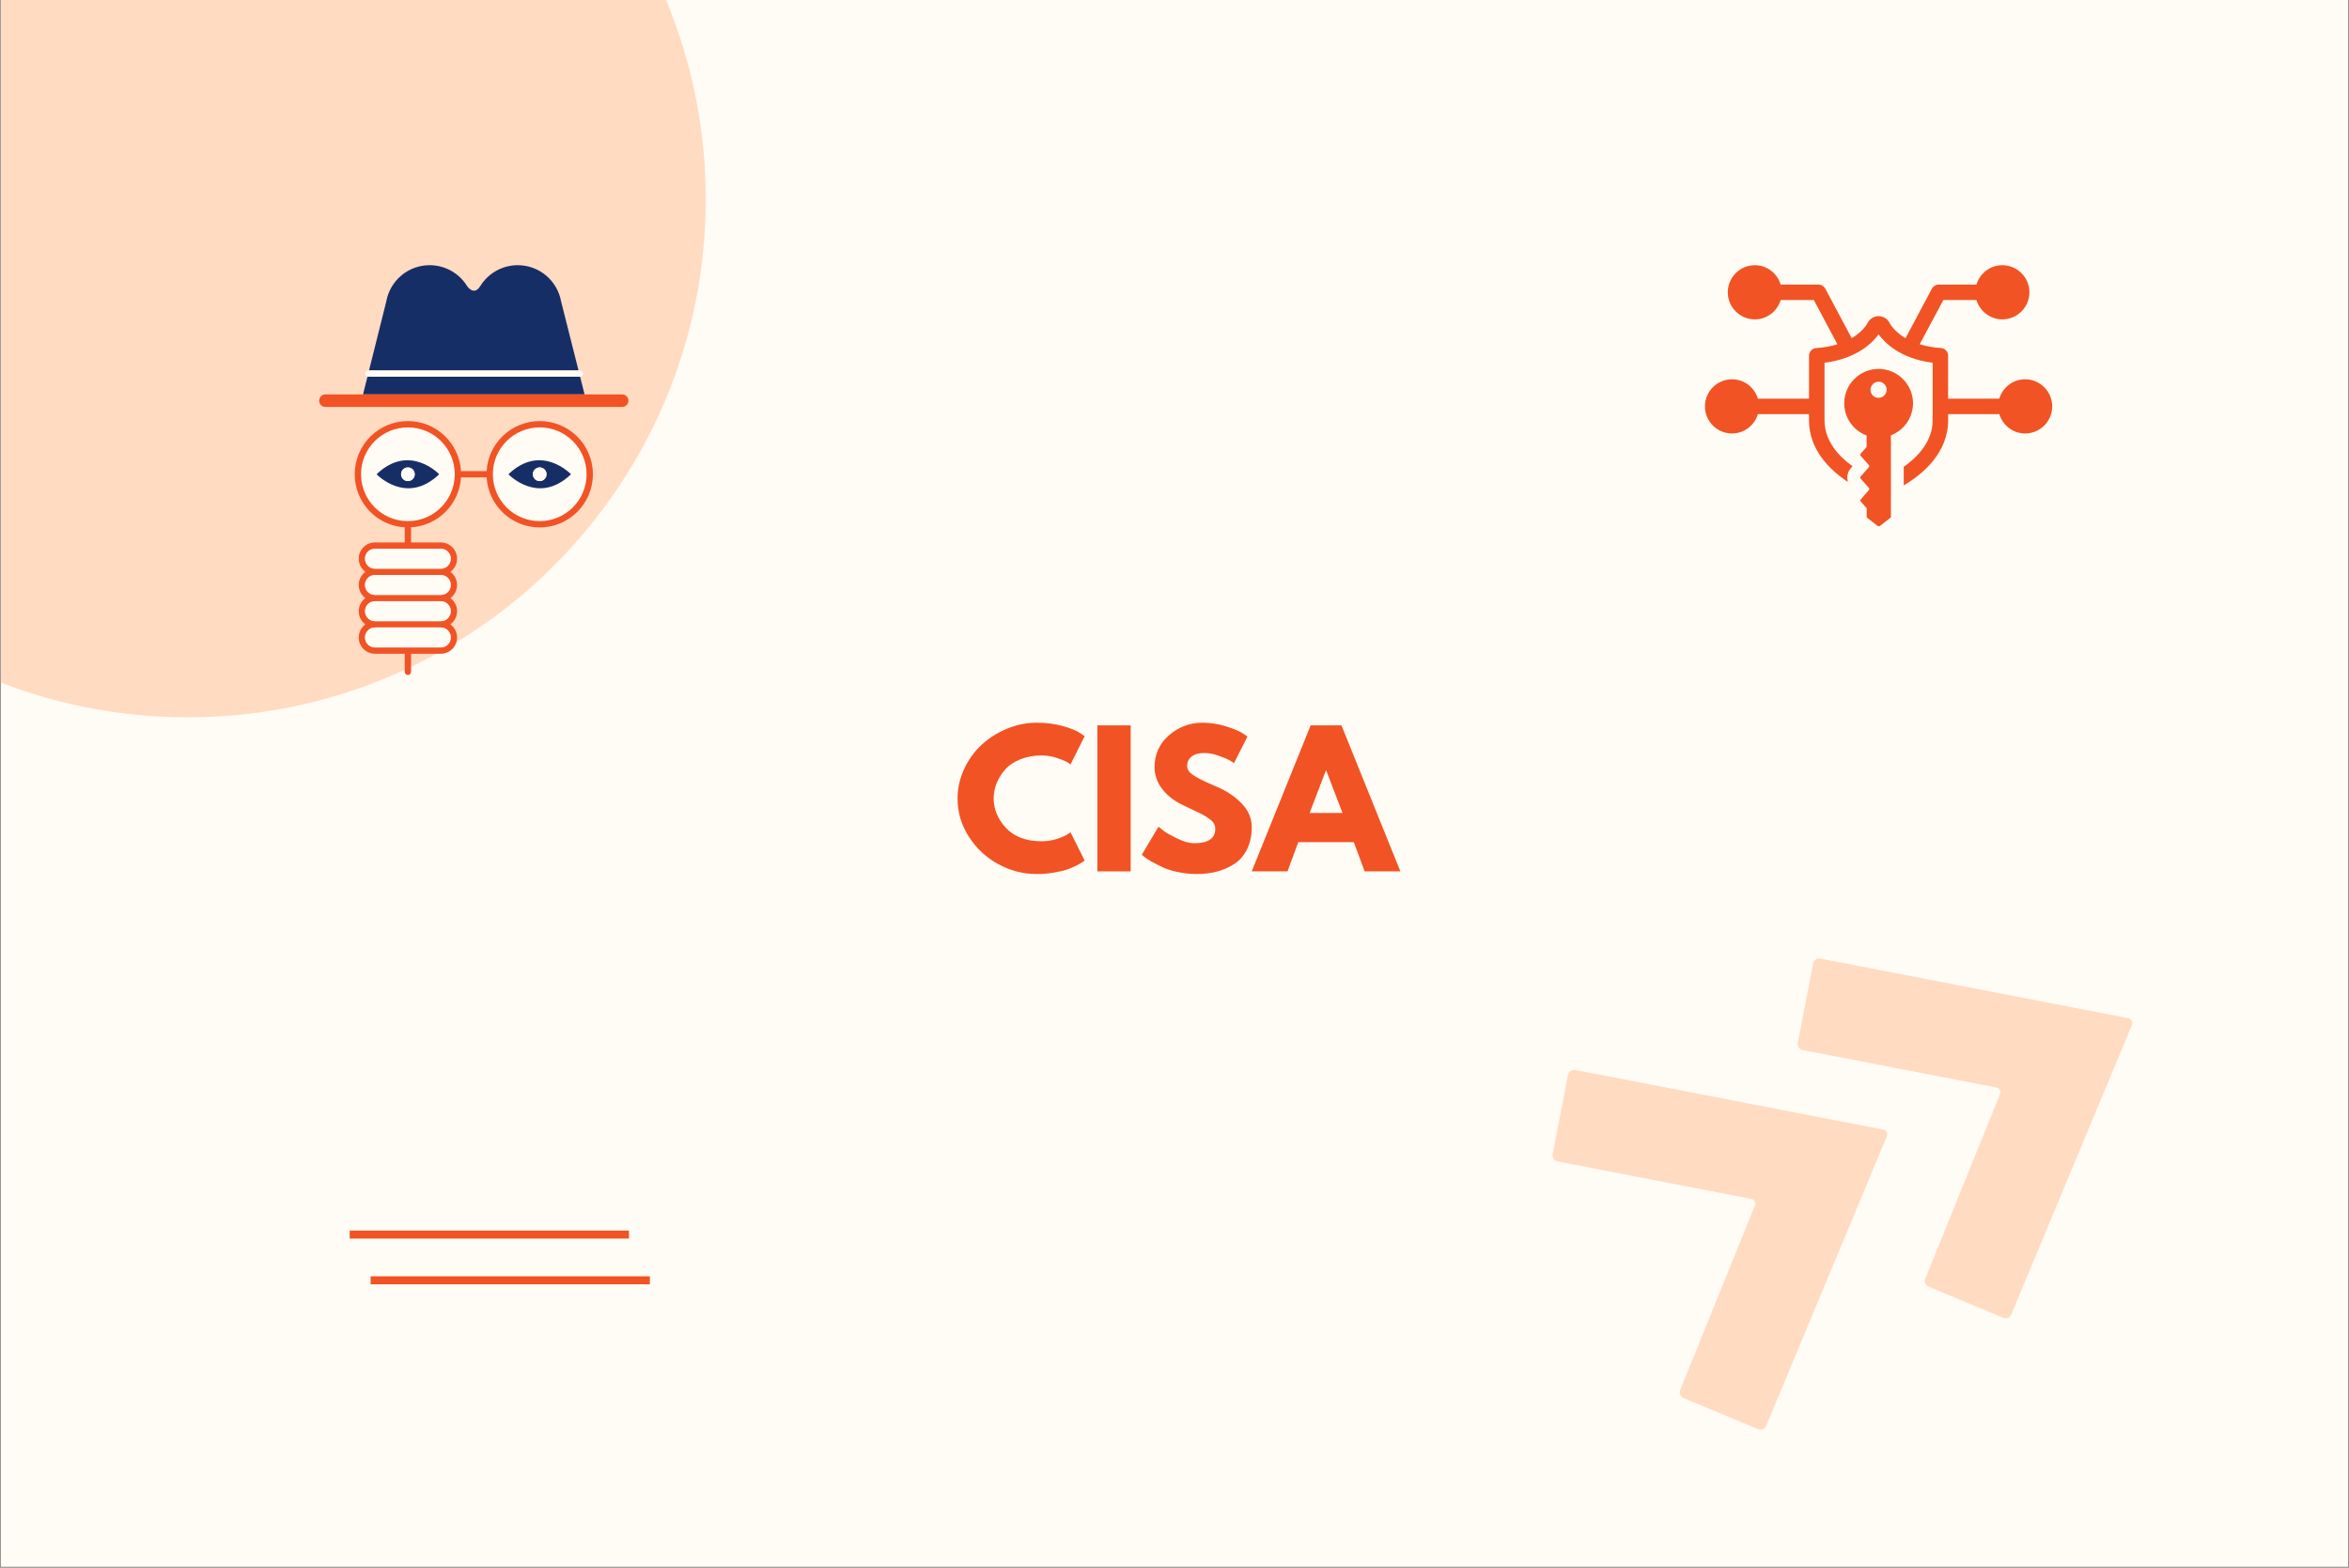 <?xml version="1.0" encoding="UTF-8"?> <svg xmlns="http://www.w3.org/2000/svg" xmlns:xlink="http://www.w3.org/1999/xlink" width="2048" zoomAndPan="magnify" viewBox="0 0 1536 1025.25" height="1367" preserveAspectRatio="xMidYMid meet" version="1.2"><rect x="0" y="0" width="1536" height="1025.25" fill="#808080" stroke="none"/><defs><clipPath id="788a8206b9"><path d="M 0.562 0 L 1535.438 0 L 1535.438 1024.5 L 0.562 1024.5 Z M 0.562 0 "></path></clipPath><clipPath id="87d8e5ef0e"><path d="M 0.562 0 L 461.484 0 L 461.484 469.09 L 0.562 469.09 Z M 0.562 0 "></path></clipPath><clipPath id="814d3249c7"><path d="M 122.715 -208.453 C -64.387 -208.453 -216.059 -56.781 -216.059 130.316 C -216.059 317.414 -64.387 469.09 122.715 469.09 C 309.812 469.09 461.484 317.414 461.484 130.316 C 461.484 -56.781 309.812 -208.453 122.715 -208.453 Z M 122.715 -208.453 "></path></clipPath><clipPath id="87e2b78a85"><path d="M 1015 699 L 1235 699 L 1235 935 L 1015 935 Z M 1015 699 "></path></clipPath><clipPath id="40f8aa2d54"><path d="M 1015.348 936.109 L 1015.129 698.535 L 1233.969 698.332 L 1234.188 935.91 Z M 1015.348 936.109 "></path></clipPath><clipPath id="708931c729"><path d="M 1015.348 936.109 L 1015.129 698.535 L 1233.969 698.332 L 1234.188 935.91 Z M 1015.348 936.109 "></path></clipPath><clipPath id="c980b49cc1"><path d="M 1175 626 L 1395 626 L 1395 863 L 1175 863 Z M 1175 626 "></path></clipPath><clipPath id="624837061a"><path d="M 1175.633 863.273 L 1175.414 625.695 L 1394.254 625.496 L 1394.473 863.07 Z M 1175.633 863.273 "></path></clipPath><clipPath id="cedd3c1490"><path d="M 1175.633 863.273 L 1175.414 625.695 L 1394.254 625.496 L 1394.473 863.07 Z M 1175.633 863.273 "></path></clipPath><clipPath id="51a1f3c8c6"><path d="M 241 173.422 L 379 173.422 L 379 243 L 241 243 Z M 241 173.422 "></path></clipPath><clipPath id="64773a3c1d"><path d="M 208.633 257 L 410.984 257 L 410.984 267 L 208.633 267 Z M 208.633 257 "></path></clipPath><clipPath id="d6fe42bf4f"><path d="M 231 275 L 388 275 L 388 441.727 L 231 441.727 Z M 231 275 "></path></clipPath><clipPath id="676146789d"><path d="M 1114.855 173.422 L 1341.941 173.422 L 1341.941 318 L 1114.855 318 Z M 1114.855 173.422 "></path></clipPath><clipPath id="38c7748cae"><path d="M 1205 241 L 1251 241 L 1251 344.297 L 1205 344.297 Z M 1205 241 "></path></clipPath></defs><g id="959e25a5a5"><g clip-rule="nonzero" clip-path="url(#788a8206b9)"><path style=" stroke:none;fill-rule:nonzero;fill:#ffffff;fill-opacity:1;" d="M 0.562 0 L 1535.438 0 L 1535.438 1024.5 L 0.562 1024.5 Z M 0.562 0 "></path><path style=" stroke:none;fill-rule:nonzero;fill:#fffbf5;fill-opacity:1;" d="M 0.562 0 L 1535.438 0 L 1535.438 1024.5 L 0.562 1024.5 Z M 0.562 0 "></path></g><g clip-rule="nonzero" clip-path="url(#87d8e5ef0e)"><g clip-rule="nonzero" clip-path="url(#814d3249c7)"><path style=" stroke:none;fill-rule:nonzero;fill:#ffdbc2;fill-opacity:1;" d="M -216.059 -208.453 L 461.484 -208.453 L 461.484 469.09 L -216.059 469.09 Z M -216.059 -208.453 "></path></g></g><g clip-rule="nonzero" clip-path="url(#87e2b78a85)"><g clip-rule="nonzero" clip-path="url(#40f8aa2d54)"><g clip-rule="nonzero" clip-path="url(#708931c729)"><path style=" stroke:none;fill-rule:nonzero;fill:#ffdbc2;fill-opacity:1;" d="M 1018.375 759.496 C 1016.25 759.082 1014.859 757.004 1015.273 754.875 L 1025.355 702.836 C 1025.77 700.711 1027.848 699.32 1029.977 699.734 L 1231.418 738.723 C 1233.543 739.137 1234.609 741.121 1233.777 743.113 L 1154.824 932.52 C 1153.992 934.508 1151.684 935.48 1149.691 934.652 L 1100.793 914.254 C 1098.801 913.426 1097.828 911.113 1098.66 909.078 L 1147.523 788.422 C 1148.355 786.43 1147.242 784.445 1145.16 784.031 Z M 1018.375 759.496 "></path></g></g></g><g clip-rule="nonzero" clip-path="url(#c980b49cc1)"><g clip-rule="nonzero" clip-path="url(#624837061a)"><g clip-rule="nonzero" clip-path="url(#cedd3c1490)"><path style=" stroke:none;fill-rule:nonzero;fill:#ffdbc2;fill-opacity:1;" d="M 1178.664 686.656 C 1176.535 686.242 1175.145 684.164 1175.559 682.035 L 1185.641 630 C 1186.055 627.871 1188.133 626.48 1190.262 626.898 L 1391.703 665.883 C 1393.832 666.297 1394.895 668.285 1394.066 670.273 L 1315.109 859.68 C 1314.281 861.672 1311.969 862.645 1309.98 861.812 L 1261.078 841.418 C 1259.09 840.586 1258.117 838.273 1258.945 836.238 L 1307.812 715.582 C 1308.641 713.594 1307.531 711.605 1305.449 711.191 Z M 1178.664 686.656 "></path></g></g></g><path style="fill:none;stroke-width:7;stroke-linecap:butt;stroke-linejoin:miter;stroke:#f15324;stroke-opacity:1;stroke-miterlimit:4;" d="M 0 3.5 L 243.803 3.5 " transform="matrix(-0.749,0,0,-0.749,424.953,839.916)"></path><path style="fill:none;stroke-width:7;stroke-linecap:butt;stroke-linejoin:miter;stroke:#f15324;stroke-opacity:1;stroke-miterlimit:4;" d="M 0.002 3.499 L 243.806 3.499 " transform="matrix(-0.749,0,0,-0.749,411.291,810.009)"></path><path style=" stroke:none;fill-rule:nonzero;fill:#fffbf5;fill-opacity:1;" d="M 287.168 310.152 C 265.758 330.719 246.273 310.152 246.273 310.152 C 267.684 289.582 287.168 310.152 287.168 310.152 Z M 245.031 331.84 C 250.59 337.395 258.242 340.824 266.719 340.824 C 275.199 340.824 282.852 337.395 288.41 331.84 C 293.965 326.281 297.395 318.625 297.395 310.152 C 297.395 301.672 293.965 294.02 288.41 288.461 C 282.852 282.906 275.199 279.48 266.719 279.477 C 258.242 279.48 250.59 282.906 245.031 288.461 C 239.477 294.02 236.047 301.672 236.047 310.152 C 236.047 318.625 239.477 326.281 245.031 331.84 "></path><path style=" stroke:none;fill-rule:nonzero;fill:#fffbf5;fill-opacity:1;" d="M 373.359 310.152 C 351.953 330.719 332.469 310.152 332.469 310.152 C 353.875 289.582 373.359 310.152 373.359 310.152 Z M 322.242 310.152 C 322.242 318.629 325.672 326.281 331.223 331.84 C 336.781 337.395 344.438 340.824 352.914 340.824 C 361.391 340.824 369.047 337.395 374.602 331.84 C 380.156 326.281 383.586 318.625 383.586 310.152 C 383.586 301.672 380.156 294.02 374.602 288.461 C 369.047 282.906 361.391 279.48 352.914 279.477 C 344.438 279.48 336.781 282.906 331.223 288.461 C 325.672 294.02 322.242 301.672 322.242 310.148 C 322.242 310.148 322.242 310.148 322.242 310.152 "></path><g clip-rule="nonzero" clip-path="url(#51a1f3c8c6)"><path style=" stroke:none;fill-rule:nonzero;fill:#162e66;fill-opacity:1;" d="M 366.949 197.289 L 366.93 197.289 C 364.582 183.734 352.773 173.426 338.551 173.426 C 328.188 173.426 319.105 178.902 314.031 187.113 L 314.027 187.113 C 309.836 193.844 305.461 187.113 305.461 187.113 L 305.457 187.113 C 300.383 178.902 291.301 173.426 280.938 173.426 C 266.711 173.426 254.902 183.734 252.559 197.289 L 252.551 197.289 L 241.301 242.258 L 378.293 242.258 L 366.949 197.289 "></path></g><path style=" stroke:none;fill-rule:nonzero;fill:#162e66;fill-opacity:1;" d="M 379.328 246.352 C 379.297 246.352 379.273 246.359 379.246 246.359 L 240.785 246.359 C 240.613 246.359 240.449 246.332 240.289 246.293 L 237.379 257.922 L 382.246 257.922 L 379.328 246.352 "></path><g clip-rule="nonzero" clip-path="url(#64773a3c1d)"><path style=" stroke:none;fill-rule:nonzero;fill:#f15324;fill-opacity:1;" d="M 212.797 266.129 L 406.836 266.129 C 409.102 266.129 410.938 264.293 410.938 262.027 C 410.938 259.762 409.102 257.926 406.836 257.926 L 212.797 257.926 C 210.531 257.926 208.695 259.762 208.695 262.027 C 208.695 264.293 210.531 266.129 212.797 266.129 "></path></g><g clip-rule="nonzero" clip-path="url(#d6fe42bf4f)"><path style=" stroke:none;fill-rule:nonzero;fill:#f15324;fill-opacity:1;" d="M 352.914 279.477 C 361.391 279.48 369.047 282.906 374.602 288.461 C 380.156 294.02 383.586 301.672 383.586 310.152 C 383.586 318.625 380.156 326.281 374.602 331.84 C 369.047 337.395 361.391 340.824 352.914 340.824 C 344.438 340.824 336.781 337.395 331.223 331.84 C 325.672 326.281 322.242 318.629 322.242 310.152 C 322.242 310.148 322.242 310.148 322.242 310.148 C 322.242 301.672 325.672 294.02 331.223 288.461 C 336.781 282.906 344.438 279.48 352.914 279.477 Z M 266.719 279.477 C 275.199 279.48 282.852 282.906 288.41 288.461 C 293.965 294.02 297.395 301.672 297.395 310.152 C 297.395 318.625 293.965 326.281 288.41 331.84 C 282.852 337.395 275.199 340.824 266.719 340.824 C 258.242 340.824 250.59 337.395 245.031 331.84 C 239.477 326.281 236.047 318.625 236.047 310.152 C 236.047 301.672 239.477 294.02 245.031 288.461 C 250.59 282.906 258.242 279.48 266.719 279.477 Z M 294.77 416.891 C 294.77 418.703 294.043 420.32 292.855 421.512 C 291.668 422.695 290.047 423.422 288.238 423.422 L 245.203 423.422 C 243.395 423.422 241.773 422.695 240.582 421.512 C 239.398 420.32 238.672 418.703 238.672 416.891 C 238.672 415.078 239.398 413.461 240.582 412.27 C 241.773 411.086 243.395 410.355 245.203 410.355 L 288.238 410.355 C 290.047 410.355 291.668 411.086 292.855 412.27 C 294.043 413.461 294.77 415.078 294.77 416.891 Z M 294.77 399.723 C 294.77 401.531 294.043 403.152 292.855 404.34 C 291.668 405.527 290.047 406.254 288.238 406.254 L 245.203 406.254 C 243.395 406.254 241.773 405.527 240.582 404.34 C 239.398 403.152 238.672 401.531 238.672 399.723 C 238.672 397.91 239.398 396.289 240.582 395.102 C 241.773 393.914 243.395 393.188 245.203 393.188 L 288.238 393.188 C 290.047 393.188 291.668 393.914 292.855 395.102 C 294.043 396.289 294.77 397.91 294.77 399.723 Z M 294.77 382.551 C 294.77 384.363 294.043 385.984 292.855 387.172 C 291.668 388.359 290.047 389.086 288.238 389.086 L 245.203 389.086 C 243.395 389.086 241.773 388.359 240.582 387.172 C 239.398 385.984 238.672 384.363 238.672 382.551 C 238.672 380.742 239.398 379.121 240.582 377.934 C 241.773 376.746 243.395 376.02 245.203 376.02 L 288.238 376.02 C 290.047 376.02 291.668 376.746 292.855 377.934 C 294.043 379.121 294.77 380.742 294.77 382.551 Z M 292.855 370.004 C 291.668 371.191 290.047 371.918 288.238 371.918 L 245.203 371.918 C 243.395 371.918 241.773 371.191 240.582 370.004 C 239.398 368.816 238.672 367.195 238.672 365.383 C 238.672 363.574 239.398 361.953 240.582 360.766 C 241.773 359.578 243.395 358.852 245.203 358.852 L 288.238 358.852 C 290.047 358.852 291.668 359.578 292.855 360.766 C 294.043 361.953 294.77 363.574 294.77 365.383 C 294.77 367.195 294.043 368.816 292.855 370.004 Z M 301.43 312.203 L 318.203 312.203 C 319.266 330.453 334.395 344.926 352.914 344.926 C 372.121 344.926 387.688 329.355 387.688 310.152 C 387.688 290.945 372.121 275.375 352.914 275.375 C 334.395 275.375 319.266 289.848 318.203 308.098 L 301.43 308.098 C 300.367 289.848 285.238 275.375 266.719 275.375 C 247.516 275.375 231.949 290.945 231.945 310.152 C 231.949 328.668 246.418 343.797 264.668 344.859 L 264.668 354.75 L 245.203 354.75 C 239.328 354.75 234.57 359.508 234.57 365.383 C 234.57 368.914 236.297 372.035 238.945 373.969 C 236.297 375.902 234.57 379.023 234.57 382.551 C 234.57 386.086 236.297 389.203 238.945 391.137 C 236.297 393.07 234.57 396.191 234.57 399.723 C 234.566 402.652 235.762 405.324 237.684 407.242 C 238.074 407.633 238.5 407.98 238.945 408.309 C 236.297 410.242 234.57 413.359 234.57 416.891 C 234.566 419.82 235.762 422.492 237.684 424.41 C 239.602 426.332 242.273 427.527 245.203 427.527 L 264.668 427.527 L 264.668 439.398 C 264.668 440.531 265.59 441.449 266.719 441.449 C 267.855 441.449 268.77 440.531 268.77 439.398 L 268.77 427.527 L 288.238 427.527 C 294.113 427.523 298.871 422.766 298.871 416.891 C 298.871 413.359 297.145 410.242 294.496 408.305 C 297.145 406.371 298.871 403.254 298.871 399.723 C 298.871 396.191 297.145 393.07 294.496 391.137 C 297.145 389.203 298.871 386.086 298.871 382.551 C 298.871 379.023 297.145 375.902 294.496 373.969 C 297.145 372.035 298.871 368.914 298.871 365.383 C 298.871 359.508 294.113 354.75 288.238 354.75 L 268.77 354.75 L 268.77 344.859 C 286.344 343.836 300.406 329.773 301.43 312.203 "></path></g><path style=" stroke:none;fill-rule:nonzero;fill:#fffbf5;fill-opacity:1;" d="M 288.238 358.852 L 245.203 358.852 C 243.395 358.852 241.773 359.578 240.582 360.766 C 239.398 361.953 238.672 363.574 238.672 365.383 C 238.672 367.195 239.398 368.816 240.582 370.004 C 241.773 371.191 243.395 371.918 245.203 371.918 L 288.238 371.918 C 290.047 371.918 291.668 371.191 292.855 370.004 C 294.043 368.816 294.77 367.195 294.77 365.383 C 294.77 363.574 294.043 361.953 292.855 360.766 C 291.668 359.578 290.047 358.852 288.238 358.852 "></path><path style=" stroke:none;fill-rule:nonzero;fill:#fffbf5;fill-opacity:1;" d="M 245.203 376.02 C 243.395 376.02 241.773 376.746 240.582 377.934 C 239.398 379.121 238.672 380.742 238.672 382.551 C 238.672 384.363 239.398 385.984 240.582 387.172 C 241.773 388.359 243.395 389.086 245.203 389.086 L 288.238 389.086 C 290.047 389.086 291.668 388.359 292.855 387.172 C 294.043 385.984 294.77 384.363 294.77 382.551 C 294.77 380.742 294.043 379.121 292.855 377.934 C 291.668 376.746 290.047 376.02 288.238 376.02 L 245.203 376.02 "></path><path style=" stroke:none;fill-rule:nonzero;fill:#fffbf5;fill-opacity:1;" d="M 245.203 393.188 C 243.395 393.188 241.773 393.914 240.582 395.102 C 239.398 396.289 238.672 397.91 238.672 399.723 C 238.672 401.531 239.398 403.152 240.582 404.34 C 241.773 405.527 243.395 406.254 245.203 406.254 L 288.238 406.254 C 290.047 406.254 291.668 405.527 292.855 404.34 C 294.043 403.152 294.77 401.531 294.77 399.723 C 294.77 397.91 294.043 396.289 292.855 395.102 C 291.668 393.914 290.047 393.188 288.238 393.188 L 245.203 393.188 "></path><path style=" stroke:none;fill-rule:nonzero;fill:#fffbf5;fill-opacity:1;" d="M 245.203 410.355 C 243.395 410.355 241.773 411.086 240.582 412.27 C 239.398 413.461 238.672 415.078 238.672 416.891 C 238.672 418.703 239.398 420.32 240.582 421.512 C 241.773 422.695 243.395 423.422 245.203 423.422 L 288.238 423.422 C 290.047 423.422 291.668 422.695 292.855 421.512 C 294.043 420.32 294.77 418.703 294.77 416.891 C 294.77 415.078 294.043 413.461 292.855 412.27 C 291.668 411.086 290.047 410.355 288.238 410.355 L 245.203 410.355 "></path><path style=" stroke:none;fill-rule:nonzero;fill:#162e66;fill-opacity:1;" d="M 266.719 305.684 C 269.188 305.684 271.191 307.68 271.191 310.152 C 271.191 312.617 269.188 314.621 266.719 314.621 C 264.254 314.621 262.25 312.617 262.25 310.152 C 262.25 307.68 264.254 305.684 266.719 305.684 Z M 287.168 310.152 C 287.168 310.152 267.684 289.582 246.273 310.152 C 246.273 310.152 265.758 330.719 287.168 310.152 "></path><path style=" stroke:none;fill-rule:nonzero;fill:#fffbf5;fill-opacity:1;" d="M 266.719 314.621 C 269.188 314.621 271.191 312.617 271.191 310.152 C 271.191 307.68 269.188 305.684 266.719 305.684 C 264.254 305.684 262.25 307.68 262.25 310.152 C 262.25 312.617 264.254 314.621 266.719 314.621 "></path><path style=" stroke:none;fill-rule:nonzero;fill:#162e66;fill-opacity:1;" d="M 352.914 305.684 C 355.383 305.684 357.383 307.68 357.383 310.152 C 357.383 312.617 355.383 314.621 352.914 314.621 C 350.445 314.621 348.445 312.617 348.445 310.152 C 348.445 307.68 350.445 305.684 352.914 305.684 Z M 373.359 310.152 C 373.359 310.152 353.875 289.582 332.469 310.152 C 332.469 310.152 351.953 330.719 373.359 310.152 "></path><path style=" stroke:none;fill-rule:nonzero;fill:#fffbf5;fill-opacity:1;" d="M 352.914 314.621 C 355.383 314.621 357.383 312.617 357.383 310.152 C 357.383 307.68 355.383 305.684 352.914 305.684 C 350.445 305.684 348.445 307.68 348.445 310.152 C 348.445 312.617 350.445 314.621 352.914 314.621 "></path><path style=" stroke:none;fill-rule:nonzero;fill:#fffbf5;fill-opacity:1;" d="M 379.246 246.359 C 379.273 246.359 379.297 246.352 379.328 246.352 C 380.422 246.309 381.297 245.414 381.297 244.309 C 381.297 243.176 380.379 242.258 379.246 242.258 L 240.785 242.258 C 239.652 242.258 238.734 243.176 238.734 244.309 C 238.734 245.27 239.398 246.07 240.289 246.293 C 240.449 246.332 240.613 246.359 240.785 246.359 L 379.246 246.359 "></path><g clip-rule="nonzero" clip-path="url(#676146789d)"><path style=" stroke:none;fill-rule:nonzero;fill:#f15324;fill-opacity:1;" d="M 1324.195 248.055 C 1316.191 248.055 1309.523 253.387 1307.324 260.723 L 1273.863 260.723 L 1273.863 232.664 C 1273.863 229.988 1271.809 227.766 1269.129 227.598 C 1263.73 227.238 1259.188 226.332 1255.293 225.137 L 1270.758 196.191 L 1292.387 196.191 C 1294.586 203.484 1301.301 208.859 1309.305 208.859 C 1319.105 208.859 1327.016 200.926 1327.016 191.152 C 1327.016 181.375 1319.082 173.441 1309.305 173.441 C 1301.301 173.441 1294.586 178.816 1292.387 186.109 L 1267.723 186.109 C 1265.855 186.109 1264.137 187.16 1263.273 188.785 L 1246.02 221.168 C 1238.492 216.746 1235.84 211.68 1235.648 211.297 C 1234.332 208.574 1231.535 206.781 1228.43 206.734 C 1225.371 206.734 1222.527 208.527 1221.164 211.297 C 1220.996 211.656 1218.344 216.723 1210.816 221.168 L 1193.559 188.785 C 1192.676 187.16 1190.953 186.109 1189.113 186.109 L 1164.379 186.109 C 1162.18 178.816 1155.512 173.441 1147.504 173.441 C 1137.707 173.441 1129.793 181.375 1129.793 191.152 C 1129.793 200.926 1137.73 208.859 1147.504 208.859 C 1155.512 208.859 1162.18 203.484 1164.379 196.191 L 1186.055 196.191 L 1201.469 225.16 C 1197.574 226.355 1193.035 227.262 1187.633 227.621 C 1184.957 227.789 1182.898 230.012 1182.898 232.688 L 1182.898 260.723 L 1149.488 260.723 C 1147.289 253.41 1140.621 248.055 1132.566 248.055 C 1122.77 248.055 1114.855 255.992 1114.855 265.766 C 1114.855 275.566 1122.793 283.477 1132.566 283.477 C 1140.598 283.477 1147.289 278.098 1149.488 270.809 L 1182.898 270.809 L 1182.898 274.754 C 1182.898 294.086 1196.355 307.281 1208.379 315.191 C 1207.398 312.059 1208.066 308.547 1210.41 305.965 L 1211.363 304.891 C 1202.141 298.27 1193.035 288.254 1193.035 274.754 L 1193.035 237.23 C 1214.473 234.504 1224.582 223.941 1228.406 218.637 C 1232.23 223.941 1242.34 234.504 1263.754 237.23 L 1263.754 274.754 C 1263.754 288.496 1254.242 298.652 1244.848 305.297 L 1244.848 317.438 C 1257.562 309.887 1273.887 296.047 1273.887 274.754 L 1273.887 270.809 L 1307.348 270.809 C 1309.547 278.098 1316.215 283.477 1324.219 283.477 C 1334.02 283.477 1341.93 275.539 1341.93 265.766 C 1341.906 255.992 1333.973 248.055 1324.195 248.055 Z M 1324.195 248.055 "></path></g><g clip-rule="nonzero" clip-path="url(#38c7748cae)"><path style=" stroke:none;fill-rule:nonzero;fill:#f15324;fill-opacity:1;" d="M 1228.406 241.27 C 1216 241.27 1205.941 251.332 1205.941 263.734 C 1205.941 273.367 1212.035 281.637 1220.566 284.766 L 1220.566 291.863 C 1220.566 292.102 1220.445 292.461 1220.254 292.652 L 1216.648 296.738 C 1216.289 297.098 1216.289 297.695 1216.648 298.055 L 1222.07 304.195 C 1222.43 304.555 1222.43 305.152 1222.07 305.512 L 1216.648 311.652 C 1216.289 312.012 1216.289 312.609 1216.648 312.969 L 1222.07 319.109 C 1222.43 319.469 1222.43 320.066 1222.07 320.426 L 1216.719 326.641 C 1216.359 326.996 1216.359 327.594 1216.719 327.953 L 1220.328 332.039 C 1220.566 332.277 1220.637 332.59 1220.637 332.828 L 1220.637 337.777 C 1220.637 338.133 1220.828 338.566 1221.188 338.805 L 1227.762 343.918 C 1228.191 344.23 1228.836 344.277 1229.336 343.918 L 1235.91 338.805 C 1236.27 338.566 1236.461 338.133 1236.461 337.777 L 1236.461 284.695 C 1244.895 281.445 1250.848 273.316 1250.918 263.734 C 1250.871 251.332 1240.809 241.27 1228.406 241.27 Z M 1228.406 260.172 C 1225.441 260.246 1223.051 257.855 1223.125 254.891 C 1223.125 252 1225.512 249.609 1228.406 249.609 C 1231.297 249.609 1233.688 252 1233.688 254.891 C 1233.688 257.785 1231.297 260.172 1228.406 260.172 Z M 1228.406 260.172 "></path></g><g style="fill:#f15324;fill-opacity:1;"><g transform="translate(623.493, 569.854)"><path style="stroke:none" d="M 57.75 -19.672 C 61.07 -19.672 64.297 -20.172 67.422 -21.172 C 70.547 -22.18 72.836 -23.148 74.297 -24.078 L 76.5 -25.578 L 85.766 -7.062 C 85.453 -6.832 85.023 -6.523 84.484 -6.141 C 83.941 -5.754 82.688 -5.039 80.719 -4 C 78.758 -2.957 76.66 -2.047 74.422 -1.266 C 72.18 -0.492 69.25 0.195 65.625 0.812 C 62 1.426 58.254 1.734 54.391 1.734 C 45.516 1.734 37.102 -0.441 29.156 -4.797 C 21.219 -9.16 14.816 -15.16 9.953 -22.797 C 5.086 -30.43 2.656 -38.688 2.656 -47.562 C 2.656 -54.281 4.082 -60.723 6.938 -66.891 C 9.789 -73.066 13.594 -78.352 18.344 -82.75 C 23.094 -87.145 28.629 -90.656 34.953 -93.281 C 41.273 -95.906 47.754 -97.219 54.391 -97.219 C 60.566 -97.219 66.258 -96.484 71.469 -95.016 C 76.676 -93.547 80.359 -92.082 82.516 -90.625 L 85.766 -88.422 L 76.5 -69.906 C 75.957 -70.363 75.145 -70.922 74.062 -71.578 C 72.988 -72.234 70.832 -73.102 67.594 -74.188 C 64.352 -75.27 61.07 -75.812 57.75 -75.812 C 52.5 -75.812 47.789 -74.961 43.625 -73.266 C 39.457 -71.566 36.16 -69.328 33.734 -66.547 C 31.305 -63.766 29.453 -60.773 28.172 -57.578 C 26.898 -54.379 26.266 -51.117 26.266 -47.797 C 26.266 -40.547 28.984 -34.047 34.422 -28.297 C 39.867 -22.547 47.645 -19.672 57.75 -19.672 Z M 57.75 -19.672 "></path></g></g><g style="fill:#f15324;fill-opacity:1;"><g transform="translate(710.638, 569.854)"><path style="stroke:none" d="M 28.703 -95.484 L 28.703 0 L 6.938 0 L 6.938 -95.484 Z M 28.703 -95.484 "></path></g></g><g style="fill:#f15324;fill-opacity:1;"><g transform="translate(743.968, 569.854)"><path style="stroke:none" d="M 42.125 -97.219 C 47.289 -97.219 52.344 -96.461 57.281 -94.953 C 62.227 -93.453 65.895 -91.969 68.281 -90.5 L 71.75 -88.188 L 62.953 -70.828 C 62.266 -71.297 61.301 -71.895 60.062 -72.625 C 58.832 -73.352 56.52 -74.332 53.125 -75.562 C 49.727 -76.801 46.562 -77.422 43.625 -77.422 C 40 -77.422 37.203 -76.648 35.234 -75.109 C 33.273 -73.566 32.297 -71.484 32.297 -68.859 C 32.297 -67.547 32.754 -66.328 33.672 -65.203 C 34.598 -64.086 36.18 -62.895 38.422 -61.625 C 40.66 -60.352 42.629 -59.332 44.328 -58.562 C 46.023 -57.789 48.648 -56.633 52.203 -55.094 C 58.367 -52.469 63.629 -48.895 67.984 -44.375 C 72.348 -39.863 74.531 -34.754 74.531 -29.047 C 74.531 -23.566 73.547 -18.781 71.578 -14.688 C 69.609 -10.602 66.906 -7.406 63.469 -5.094 C 60.039 -2.781 56.242 -1.066 52.078 0.047 C 47.91 1.172 43.398 1.734 38.547 1.734 C 34.379 1.734 30.285 1.305 26.266 0.453 C 22.254 -0.391 18.898 -1.445 16.203 -2.719 C 13.504 -3.988 11.07 -5.238 8.906 -6.469 C 6.75 -7.707 5.172 -8.754 4.172 -9.609 L 2.656 -10.875 L 13.547 -29.172 C 14.473 -28.391 15.742 -27.398 17.359 -26.203 C 18.984 -25.016 21.859 -23.414 25.984 -21.406 C 30.109 -19.406 33.754 -18.406 36.922 -18.406 C 46.098 -18.406 50.688 -21.531 50.688 -27.781 C 50.688 -29.094 50.359 -30.305 49.703 -31.422 C 49.047 -32.535 47.891 -33.648 46.234 -34.766 C 44.578 -35.891 43.109 -36.781 41.828 -37.438 C 40.555 -38.094 38.473 -39.094 35.578 -40.438 C 32.691 -41.789 30.555 -42.816 29.172 -43.516 C 23.379 -46.367 18.898 -49.938 15.734 -54.219 C 12.578 -58.5 11 -63.109 11 -68.047 C 11 -76.609 14.16 -83.609 20.484 -89.047 C 26.805 -94.492 34.02 -97.219 42.125 -97.219 Z M 42.125 -97.219 "></path></g></g><g style="fill:#f15324;fill-opacity:1;"><g transform="translate(821.739, 569.854)"><path style="stroke:none" d="M 55.438 -95.484 L 93.969 0 L 70.594 0 L 63.531 -19.094 L 27.203 -19.094 L 20.141 0 L -3.234 0 L 35.297 -95.484 Z M 56.125 -38.188 L 45.484 -65.969 L 45.25 -65.969 L 34.609 -38.188 Z M 56.125 -38.188 "></path></g></g></g></svg> 